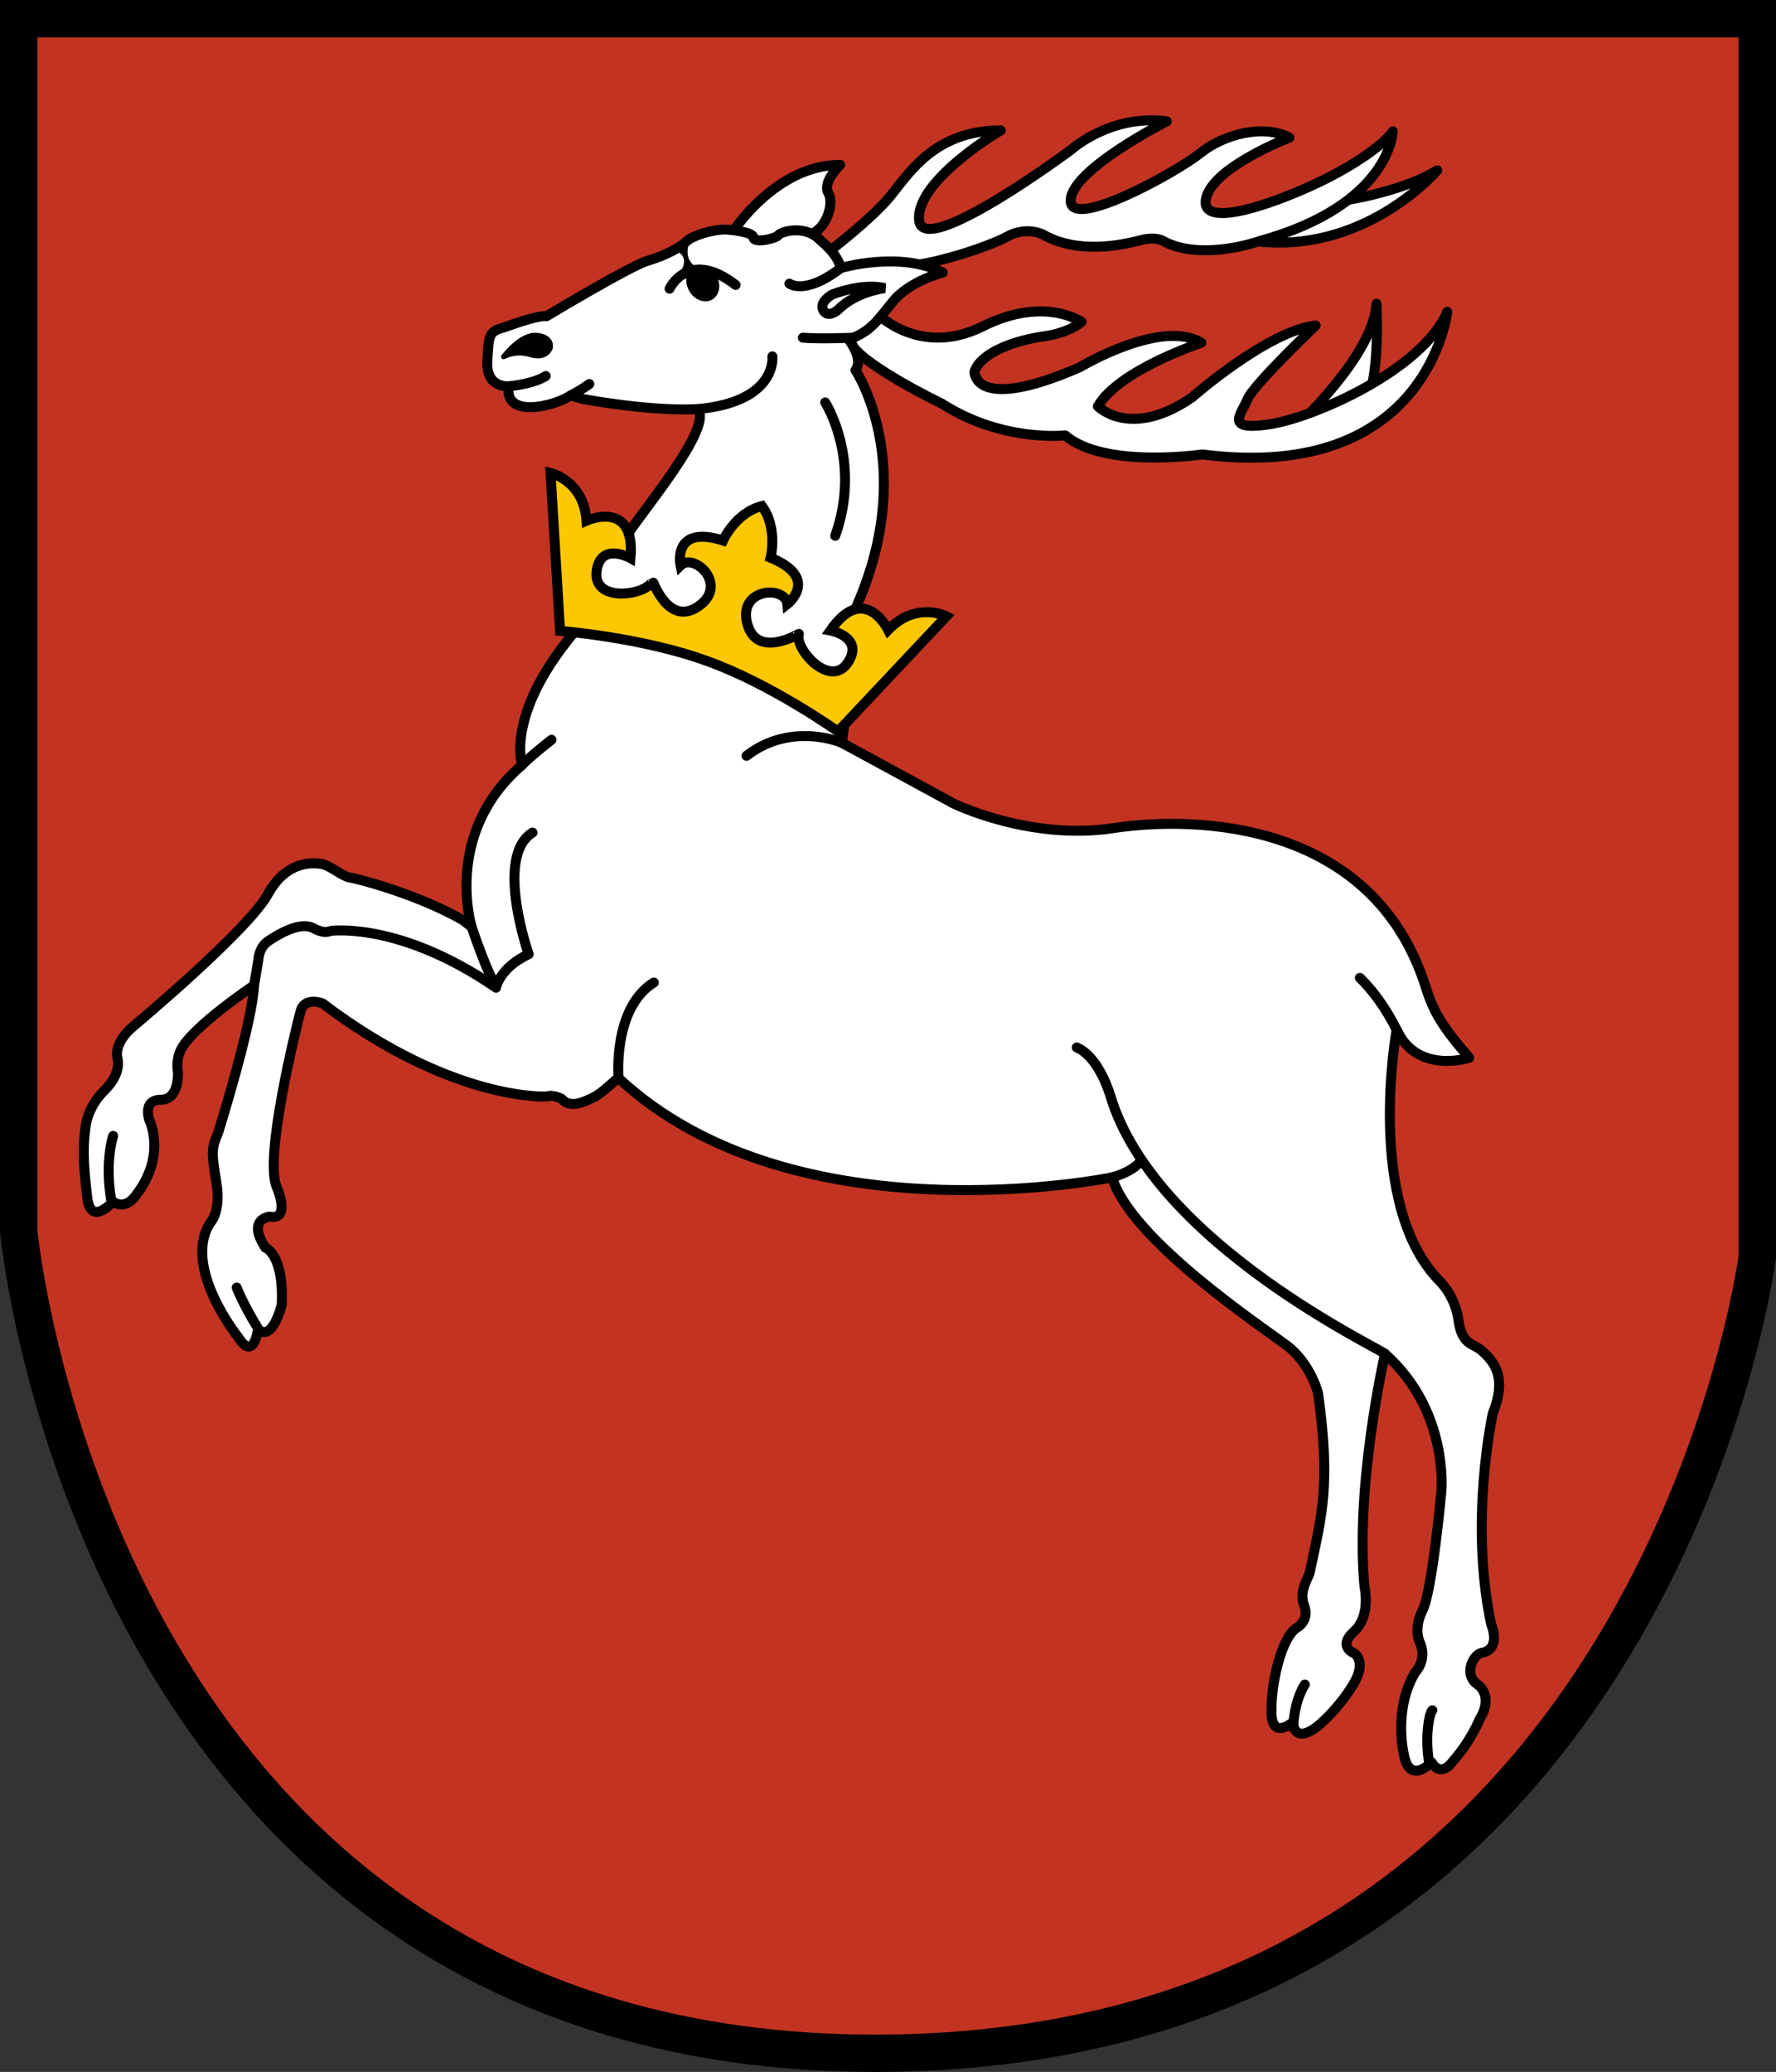 <?xml version="1.0" encoding="UTF-8" standalone="no"?>
<!-- Created with Inkscape (http://www.inkscape.org/) -->
<svg
   xmlns:dc="http://purl.org/dc/elements/1.1/"
   xmlns:cc="http://web.resource.org/cc/"
   xmlns:rdf="http://www.w3.org/1999/02/22-rdf-syntax-ns#"
   xmlns:svg="http://www.w3.org/2000/svg"
   xmlns="http://www.w3.org/2000/svg"
   xmlns:sodipodi="http://sodipodi.sourceforge.net/DTD/sodipodi-0.dtd"
   xmlns:inkscape="http://www.inkscape.org/namespaces/inkscape"
   height="831.961"
   width="713.287"
   id="svg2"
   sodipodi:version="0.32"
   inkscape:version="0.44"
   sodipodi:docbase="D:\dokumenty\kot\do wiki"
   sodipodi:docname="Lubuskie COA.svg"
   version="1.0">
  <rect width="100%" height="100%" fill="#333333" stroke="none"/>
  <defs
     id="defs4" />
  <sodipodi:namedview
     id="base"
     pagecolor="#ffffff"
     bordercolor="#666666"
     borderopacity="1.0"
     inkscape:pageopacity="0.0"
     inkscape:pageshadow="2"
     inkscape:cx="356.64345"
     inkscape:cy="415.98061"
     inkscape:zoom="0.58416181"
     inkscape:document-units="px"
     inkscape:current-layer="layer1"
     inkscape:window-width="1024"
     inkscape:window-height="682"
     inkscape:window-x="-4"
     inkscape:window-y="-4"
     showguides="true"
     inkscape:guide-bbox="true" />
  <g
     inkscape:groupmode="layer"
     inkscape:label="Warstwa 1"
     id="layer1"
     transform="translate(-6.259,-4.312)">
    <path
       style="fill:#c23322;fill-opacity:1;fill-rule:evenodd;stroke:black;stroke-width:15;stroke-linecap:round;stroke-linejoin:miter;stroke-miterlimit:4;stroke-dasharray:none;stroke-opacity:1"
       d="M 13.759,11.812 L 712.046,11.812 L 712.046,508.868 L 712.046,508.868 C 712.046,508.868 670.768,828.773 357.743,828.773 C 44.718,828.773 13.759,498.548 13.759,498.548 L 13.759,11.812 z "
       id="path1948" />
    <path
       style="fill:white;fill-opacity:1;fill-rule:evenodd;stroke:black;stroke-width:4;stroke-linecap:round;stroke-linejoin:round;stroke-miterlimit:4;stroke-dasharray:none;stroke-opacity:1"
       d="M 301.041,96.756 C 301.041,96.756 318.171,70.515 343.683,70.515 C 343.683,70.515 336.394,77.44 338.945,81.813 C 341.496,86.187 337.852,96.392 332.02,98.214 C 326.189,100.036 323.638,107.325 323.638,107.325 L 299.584,102.223 L 301.041,96.756 z "
       id="path2780" />
    <path
       style="fill:white;fill-opacity:1;fill-rule:evenodd;stroke:black;stroke-width:4;stroke-linecap:round;stroke-linejoin:round;stroke-miterlimit:4;stroke-dasharray:none;stroke-opacity:1"
       d="M 544.499,85.093 C 544.499,85.093 568.553,81.813 583.496,72.702 C 583.496,72.702 556.161,104.774 513.884,101.494 C 471.607,98.214 543.77,84.364 544.499,85.093 z "
       id="path4556" />
    <path
       style="fill:white;fill-opacity:1;fill-rule:evenodd;stroke:black;stroke-width:4;stroke-linecap:round;stroke-linejoin:round;stroke-miterlimit:4;stroke-dasharray:none;stroke-opacity:1"
       d="M 338.945,105.503 C 338.945,105.503 355.71,92.747 363.364,83.636 C 371.017,74.524 381.222,56.666 408.192,56.666 L 408.192,56.666 C 408.192,56.666 373.933,76.711 375.391,92.747 C 376.849,108.783 436.619,64.319 436.619,64.319 C 436.619,64.319 452.291,50.106 474.887,53.021 C 474.887,53.021 436.619,72.337 436.255,84.729 C 435.891,97.12 478.896,73.431 488.372,65.777 C 497.848,58.124 513.884,54.115 524.089,59.581 C 524.089,59.581 492.746,71.608 490.559,84.364 C 488.372,97.12 521.251,84.94 539.032,75.982 C 550.968,69.968 562.357,62.133 565.637,57.03 C 565.637,57.03 564.908,86.551 512.062,101.13 C 512.062,101.13 489.83,109.148 474.159,101.494 C 474.159,101.494 471.243,98.943 464.318,100.765 C 457.393,102.587 439.535,106.596 425.321,98.578 C 425.321,98.578 418.761,94.934 410.743,99.307 C 402.725,103.681 379.764,110.97 370.288,110.97 L 341.861,116.072 L 338.945,105.503 z "
       id="path3667"
       sodipodi:nodetypes="csccsccsscssc" />
    <path
       style="fill:white;fill-opacity:1;fill-rule:evenodd;stroke:black;stroke-width:4;stroke-linecap:round;stroke-linejoin:round;stroke-miterlimit:4;stroke-dasharray:none;stroke-opacity:1"
       d="M 526.276,176.208 C 526.276,176.208 557.984,147.051 559.077,126.277 C 559.077,126.277 560.535,152.153 555.797,163.816 C 551.059,175.479 526.64,176.937 526.276,176.208 z "
       id="path6330"
       sodipodi:nodetypes="ccsc" />
    <path
       style="fill:white;fill-opacity:1;fill-rule:evenodd;stroke:black;stroke-width:4;stroke-linecap:round;stroke-linejoin:round;stroke-miterlimit:4;stroke-dasharray:none;stroke-opacity:1"
       d="M 358.99,130.651 C 358.99,130.651 376.12,147.78 400.903,135.388 C 425.686,122.997 440.628,133.566 440.628,133.566 C 440.628,133.566 435.891,137.94 425.321,139.397 C 414.752,140.855 400.174,145.593 397.623,153.611 C 397.623,153.611 397.258,170.376 439.9,151.789 C 439.9,151.789 472.701,132.108 488.737,141.949 C 488.737,141.949 455.571,152.882 447.189,167.461 C 447.189,167.461 460.309,180.946 485.092,163.816 C 485.092,163.816 515.342,137.211 534.658,135.024 C 534.658,135.024 509.699,158.776 507.324,164.545 C 504.773,170.741 497.848,177.301 515.707,174.75 C 533.565,172.199 577.664,152.882 587.505,129.557 C 587.505,129.557 579.851,198.44 489.101,186.777 C 489.101,186.777 449.74,192.608 434.068,179.123 C 434.068,179.123 408.921,182.039 384.502,166.367 C 384.502,166.367 348.785,149.238 347.327,140.491 C 345.87,131.744 349.514,131.015 349.514,131.015 L 358.99,130.651 z "
       id="path5443"
       sodipodi:nodetypes="cscsccccccssc" />
    <path
       style="fill:white;fill-opacity:1;fill-rule:evenodd;stroke:black;stroke-width:4;stroke-linecap:round;stroke-linejoin:round;stroke-miterlimit:4;stroke-dasharray:none;stroke-opacity:1"
       d="M 389.296,326.988 C 389.296,326.988 419.799,341.951 453.45,336.83 C 486.985,331.727 557.802,334.008 578.841,400.619 C 581.878,410.235 585.035,415.992 596.337,429.051 C 596.337,429.051 575.448,435.887 567.189,417.771 C 567.189,417.771 554.304,488.219 584.479,518.722 C 584.479,518.722 590.711,524.626 592.023,534.465 C 593.335,544.305 597.871,543.767 600.879,546.273 C 607.167,551.513 611.295,558.045 605.798,571.856 C 605.798,571.856 596.287,614.823 605.142,656.478 C 605.142,656.478 609.406,666.317 601.535,667.957 C 598.256,668.175 593.34,676.772 600.223,681.077 C 600.223,681.077 606.126,685.669 600.551,694.525 C 600.551,694.525 597.271,703.052 589.727,711.58 C 589.727,711.58 585.135,718.468 581.199,711.908 C 581.199,711.908 572.343,721.42 570.047,708.628 C 570.047,708.628 565.784,690.589 574.639,675.829 C 574.639,675.829 579.559,670.909 576.607,664.021 C 576.607,664.021 573.655,658.774 577.591,650.902 C 581.527,643.03 585.135,603.343 585.135,603.343 C 585.135,603.343 588.415,570.872 562.504,547.913 C 562.504,547.913 550.368,601.047 554.304,641.718 C 554.304,641.718 556.928,653.198 550.04,659.43 C 543.152,665.661 550.368,668.285 550.368,668.285 C 550.368,668.285 555.288,671.565 549.712,680.749 C 544.136,689.933 536.92,696.165 536.92,696.165 C 536.92,696.165 526.753,706.004 525.441,695.837 C 525.441,695.837 517.241,703.052 516.913,692.229 C 516.585,681.405 520.521,662.71 526.753,658.118 C 526.753,658.118 532.458,655.381 530.033,648.934 C 527.794,642.982 531.754,638.231 532.329,635.486 C 537.035,612.995 540.856,601.047 535.608,563.656 C 535.608,563.656 532.657,551.849 523.145,544.633 C 513.633,537.417 460.171,501.994 452.955,477.067 C 452.955,477.067 325.367,503.306 254.521,437.052 C 254.521,437.052 247.633,443.612 244.681,444.924 C 241.729,446.236 235.497,449.844 231.889,445.58 C 231.889,445.58 228.281,443.612 225.985,444.596 C 225.985,444.596 188.267,446.892 135.788,407.205 C 135.788,407.205 128.572,404.253 126.932,410.485 C 125.292,416.717 112.173,469.523 117.421,481.003 C 117.421,481.003 123.324,494.45 114.469,492.81 C 114.469,492.81 105.285,493.794 112.829,505.274 C 112.829,505.274 120.373,507.898 119.389,528.233 C 119.389,528.233 115.781,543.321 109.877,538.073 C 109.877,538.073 108.237,551.193 102.005,541.353 C 102.005,541.353 79.046,512.818 90.853,495.106 C 90.853,495.106 95.117,490.842 93.149,479.035 C 91.181,467.227 91.181,465.259 93.805,459.355 C 93.805,459.355 107.909,414.421 108.237,399.989 C 108.237,399.989 82.79,417.017 78.718,426.228 C 76.749,430.682 77.734,434.756 77.734,434.756 C 77.734,434.756 78.39,445.908 70.846,445.908 C 63.302,445.908 66.254,454.108 66.254,454.108 C 66.254,454.108 73.318,468.241 60.766,484.36 C 60.766,484.36 56.772,490.494 51.637,486.785 C 51.637,486.785 42.793,496.913 41.366,485.501 C 39.94,474.09 39.369,465.816 40.51,457.686 C 40.51,457.686 40.796,449.413 48.213,442.138 C 55.631,434.863 53.348,428.872 53.348,428.872 C 53.348,428.872 51.779,423.166 59.767,416.462 C 59.767,416.462 105.841,377.949 113.829,363.399 C 121.817,348.85 133.299,351.062 134.654,351.132 C 138.765,351.343 144.069,356.838 147.778,356.838 C 147.778,356.838 171.742,362.258 191.997,373.669 L 191.997,373.669 L 195.705,376.522 C 195.705,376.522 184.009,338.865 215.961,311.477 C 215.961,311.477 209.114,291.793 236.216,258.985 L 244.774,221.042 L 257.327,221.613 C 254.511,220.486 293.983,176.822 286.426,168.55 C 286.426,168.55 271.306,169.976 240.495,164.556 L 235.36,163.129 C 229.276,167.28 208.739,172.649 210.54,159.42 C 210.54,159.42 201.411,160.276 201.982,149.436 C 202.552,138.595 202.552,137.454 208.829,135.742 C 208.829,135.742 222.52,130.624 225.708,131.308 C 225.708,131.308 259.417,111.037 266.477,108.987 C 273.538,106.937 279.687,103.521 281.965,101.243 C 284.242,98.966 292.214,96.461 297.68,96.461 C 297.68,96.461 308.613,97.144 308.84,99.649 C 309.068,102.155 317.951,100.105 318.862,98.738 C 319.773,97.372 329.794,94.183 335.943,101.016 C 335.943,101.016 342.776,106.254 343.915,111.948 C 343.915,111.948 367.602,104.888 384.912,113.77 C 384.912,113.77 371.702,116.959 364.869,125.386 C 358.036,133.813 355.758,137.457 347.104,140.646 C 347.104,140.646 353.253,148.389 349.837,152.945 C 349.837,152.945 375.801,191.891 349.381,249.742 L 354.392,275.251 L 346.648,286.183 L 344.371,302.582 L 389.296,326.988 z "
       id="path2855"
       sodipodi:nodetypes="csscccssccccccccccscccscsccscsscsccscccscccccccsccscscccscsccssccccccccccccsccsscsscccsccccccc" />
    <path
       style="fill:#fdc803;fill-opacity:1;fill-rule:evenodd;stroke:black;stroke-width:4;stroke-linecap:butt;stroke-linejoin:miter;stroke-miterlimit:4;stroke-dasharray:none;stroke-opacity:1"
       d="M 227.375,194.219 L 231.188,257.625 C 231.188,257.625 264.504,260.29 290.156,269.719 C 290.165,269.722 290.178,269.715 290.188,269.719 C 315.927,278.906 342.812,298.031 342.812,298.031 L 386.344,251.781 C 386.344,251.781 374.262,245.549 362.969,257.25 C 362.969,257.25 353.462,237.802 339.75,257.469 C 339.75,257.469 352.947,259.949 347.156,269.781 C 340.2,281.594 325.16,264.884 327.125,258.844 C 327.201,258.692 310.458,268.943 306.469,255.062 C 302.232,240.318 321.788,239.29 322.469,246.906 C 322.469,246.906 335.759,236.488 315.75,228.25 C 315.75,228.25 318.735,216.337 312.281,207.5 C 301.665,210.154 296.656,221.344 296.656,221.344 C 276.014,214.856 279.562,231.375 279.562,231.375 C 284.963,225.962 299.322,239.265 286.625,247.875 C 274.672,255.981 268.382,237.398 268.344,237.562 C 265.985,243.46 243.715,246.684 245.938,233.156 C 247.788,221.896 259.5,228.438 259.5,228.438 C 261.564,204.551 241.812,213.375 241.812,213.375 C 240.633,197.156 227.375,194.219 227.375,194.219 z "
       id="path1882" />
    <path
       style="fill:none;fill-opacity:0.75;fill-rule:evenodd;stroke:black;stroke-width:4;stroke-linecap:round;stroke-linejoin:round;stroke-miterlimit:4;stroke-dasharray:none;stroke-opacity:1"
       d="M 562.507,547.983 C 563.148,546.957 470.156,504.274 452.206,444.313 C 452.206,444.313 447.822,428.784 438.714,424.908"
       id="path10757"
       sodipodi:nodetypes="cc" />
    <path
       style="fill:none;fill-opacity:0.75;fill-rule:evenodd;stroke:black;stroke-width:4;stroke-linecap:round;stroke-linejoin:round;stroke-miterlimit:4;stroke-dasharray:none;stroke-opacity:1"
       d="M 452.62,477.104 C 452.62,477.104 460.805,475.291 464.68,470.252"
       id="path11644"
       sodipodi:nodetypes="cc" />
    <path
       style="fill:none;fill-opacity:0.75;fill-rule:evenodd;stroke:black;stroke-width:4;stroke-linecap:round;stroke-linejoin:round;stroke-miterlimit:4;stroke-dasharray:none;stroke-opacity:1"
       d="M 254.696,437.542 C 254.696,437.542 252.138,409.224 268.856,398.818"
       id="path13416" />
    <path
       style="fill:none;fill-opacity:0.75;fill-rule:evenodd;stroke:black;stroke-width:4;stroke-linecap:round;stroke-linejoin:round;stroke-miterlimit:4;stroke-dasharray:none;stroke-opacity:1"
       d="M 107.978,401.783 L 110.015,389.841 C 110.015,389.841 110.033,384.829 114.127,382.099 C 118.221,379.37 126.751,374.252 132.04,376.982 C 137.328,379.711 138.352,378.005 139.887,378.005 C 141.422,378.005 167.955,375.137 205.485,400.896 C 205.485,400.896 206.835,392.944 218.587,387.459 C 218.587,387.459 204.746,348.025 220.154,338.623"
       id="path14303"
       sodipodi:nodetypes="ccsssc" />
    <path
       style="fill:none;fill-opacity:0.75;fill-rule:evenodd;stroke:black;stroke-width:4;stroke-linecap:butt;stroke-linejoin:miter;stroke-miterlimit:4;stroke-dasharray:none;stroke-opacity:1"
       d="M 195.606,376.23 C 195.606,376.23 202.135,396.078 205.791,400.517"
       id="path15190" />
    <path
       style="fill:white;fill-opacity:1;fill-rule:evenodd;stroke:black;stroke-width:4;stroke-linecap:round;stroke-linejoin:round;stroke-miterlimit:4;stroke-dasharray:none;stroke-opacity:1"
       d="M 345.48,303.183 C 345.553,302.747 324.381,293.552 306.075,307.807"
       id="path16077"
       sodipodi:nodetypes="cc" />
    <path
       style="fill:white;fill-opacity:1;fill-rule:evenodd;stroke:black;stroke-width:4;stroke-linecap:round;stroke-linejoin:round;stroke-miterlimit:4;stroke-dasharray:none;stroke-opacity:1"
       d="M 337.684,165.902 C 337.684,165.902 352.541,189.116 341.708,219.449"
       id="path16964"
       sodipodi:nodetypes="cc" />
    <path
       style="fill:white;fill-opacity:1;fill-rule:evenodd;stroke:black;stroke-width:4;stroke-linecap:round;stroke-linejoin:round;stroke-miterlimit:4;stroke-dasharray:none;stroke-opacity:1"
       d="M 349.136,139.903 C 349.136,139.903 335.208,140.522 328.708,139.903"
       id="path17851" />
    <path
       style="fill:white;fill-opacity:1;fill-rule:evenodd;stroke:black;stroke-width:4;stroke-linecap:butt;stroke-linejoin:miter;stroke-miterlimit:4;stroke-dasharray:none;stroke-opacity:1"
       d="M 361.657,120.026 C 361.657,120.026 350.289,121.239 342.862,128.666 C 342.862,128.666 338.921,132.304 336.951,128.969 C 334.98,125.635 340.437,122.603 340.437,122.603 C 340.437,122.603 352.26,117.753 361.657,120.026 z "
       id="path18738" />
    <path
       style="fill:white;fill-opacity:1;fill-rule:evenodd;stroke:black;stroke-width:4;stroke-linecap:round;stroke-linejoin:round;stroke-miterlimit:4;stroke-dasharray:none;stroke-opacity:1"
       d="M 323.309,118.207 C 323.309,118.207 329.589,123.058 344.075,111.841"
       id="path18740"
       sodipodi:nodetypes="cc" />
    <path
       sodipodi:nodetypes="cc"
       id="path19627"
       d="M 316.464,147.41 C 316.464,147.41 318.721,165.52 286.667,168.57"
       style="fill:white;fill-opacity:1;fill-rule:evenodd;stroke:black;stroke-width:4;stroke-linecap:round;stroke-linejoin:round;stroke-miterlimit:4;stroke-dasharray:none;stroke-opacity:1" />
    <path
       style="fill:none;fill-opacity:0.75;fill-rule:evenodd;stroke:black;stroke-width:4;stroke-linecap:round;stroke-linejoin:round;stroke-miterlimit:4;stroke-dasharray:none;stroke-opacity:1"
       d="M 225.431,155.297 C 225.431,155.297 221.539,158.302 210.205,159.48"
       id="path19629"
       sodipodi:nodetypes="cc" />
    <path
       sodipodi:nodetypes="cc"
       id="path19631"
       d="M 242.943,158.505 C 242.943,158.505 239.852,160.842 235.47,163.089"
       style="fill:none;fill-opacity:0.75;fill-rule:evenodd;stroke:black;stroke-width:4;stroke-linecap:round;stroke-linejoin:round;stroke-miterlimit:4;stroke-dasharray:none;stroke-opacity:1" />
    <path
       style="fill:black;fill-opacity:1;fill-rule:evenodd;stroke:black;stroke-width:2;stroke-linecap:butt;stroke-linejoin:miter;stroke-miterlimit:4;stroke-dasharray:none;stroke-opacity:1"
       d="M 208.533,147.517 C 208.533,147.517 215.35,138.293 221.9,138.961 C 228.45,139.63 227.247,144.041 227.247,144.041 C 227.247,144.041 225.777,148.719 219.227,146.715 C 212.676,144.71 208.123,147.955 208.533,147.517 z "
       id="path19633"
       sodipodi:nodetypes="cscsc" />
    <path
       sodipodi:type="arc"
       style="fill:black;fill-opacity:1;fill-rule:nonzero;stroke:black;stroke-width:4;stroke-linecap:round;stroke-linejoin:round;stroke-miterlimit:4;stroke-dasharray:none;stroke-dashoffset:0;stroke-opacity:1"
       id="path19635"
       sodipodi:cx="287.93576"
       sodipodi:cy="118.77656"
       sodipodi:rx="5.607286"
       sodipodi:ry="4.268867"
       d="M 293.543 118.777 A 5.607 4.269 0 1 1  282.328,118.777 A 5.607 4.269 0 1 1  293.543 118.777 z"
       transform="matrix(0.494,0.87,-0.87,0.494,249.589,-191.195)" />
    <path
       sodipodi:nodetypes="cc"
       id="path20522"
       d="M 275.186,120.237 C 275.186,120.237 282.669,104.024 301.7,118.716"
       style="fill:none;fill-opacity:0.75;fill-rule:evenodd;stroke:black;stroke-width:4;stroke-linecap:round;stroke-linejoin:round;stroke-miterlimit:4;stroke-dasharray:none;stroke-opacity:1" />
    <path
       style="fill:black;fill-opacity:1;fill-rule:evenodd;stroke:black;stroke-width:1;stroke-linecap:butt;stroke-linejoin:miter;stroke-miterlimit:4;stroke-dasharray:none;stroke-opacity:1"
       d="M 277.775,104.584 C 277.775,104.584 284.46,106.416 279.891,114.001 C 276.901,118.962 288.142,112.845 288.142,112.845 C 288.142,112.845 279.843,111.424 282.382,102.067 L 277.775,104.584 z "
       id="path20524"
       sodipodi:nodetypes="csccc" />
    <path
       id="path26721"
       d="M 568.037,419.654 C 568.037,419.654 562.424,406.604 552.422,396.961"
       style="fill:none;fill-opacity:0.75;fill-rule:evenodd;stroke:black;stroke-width:4;stroke-linecap:round;stroke-linejoin:round;stroke-miterlimit:4;stroke-dasharray:none;stroke-opacity:1"
       sodipodi:nodetypes="cc" />
    <path
       style="fill:none;fill-opacity:0.75;fill-rule:evenodd;stroke:black;stroke-width:4;stroke-linecap:round;stroke-linejoin:round;stroke-miterlimit:4;stroke-dasharray:none;stroke-opacity:1"
       d="M 215.655,311.738 C 219.153,308.194 223.3,304.895 227.758,301.35"
       id="path26723"
       sodipodi:nodetypes="cc" />
    <path
       style="fill:none;fill-opacity:0.75;fill-rule:evenodd;stroke:black;stroke-width:4;stroke-linecap:round;stroke-linejoin:round;stroke-miterlimit:4;stroke-dasharray:none;stroke-opacity:1"
       d="M 51.712,460.411 C 51.712,460.411 48.314,470.18 50.862,485.896"
       id="path27610" />
    <path
       id="path28497"
       d="M 101.328,521.316 C 101.328,521.316 103.876,528.112 110.247,538.306"
       style="fill:none;fill-opacity:0.75;fill-rule:evenodd;stroke:black;stroke-width:4;stroke-linecap:round;stroke-linejoin:round;stroke-miterlimit:4;stroke-dasharray:none;stroke-opacity:1"
       sodipodi:nodetypes="cc" />
    <path
       sodipodi:nodetypes="cc"
       style="fill:none;fill-opacity:0.75;fill-rule:evenodd;stroke:black;stroke-width:4;stroke-linecap:round;stroke-linejoin:round;stroke-miterlimit:4;stroke-dasharray:none;stroke-opacity:1"
       d="M 530.312,680.705 C 530.312,680.705 526.065,686.651 525.64,698.119"
       id="path28499" />
    <path
       id="path28501"
       d="M 581.538,691.066 C 580.833,690.925 578.186,700.334 580.264,712.303"
       style="fill:none;fill-opacity:0.75;fill-rule:evenodd;stroke:black;stroke-width:4;stroke-linecap:round;stroke-linejoin:round;stroke-miterlimit:4;stroke-dasharray:none;stroke-opacity:1"
       sodipodi:nodetypes="cc" />
  </g>
</svg>
